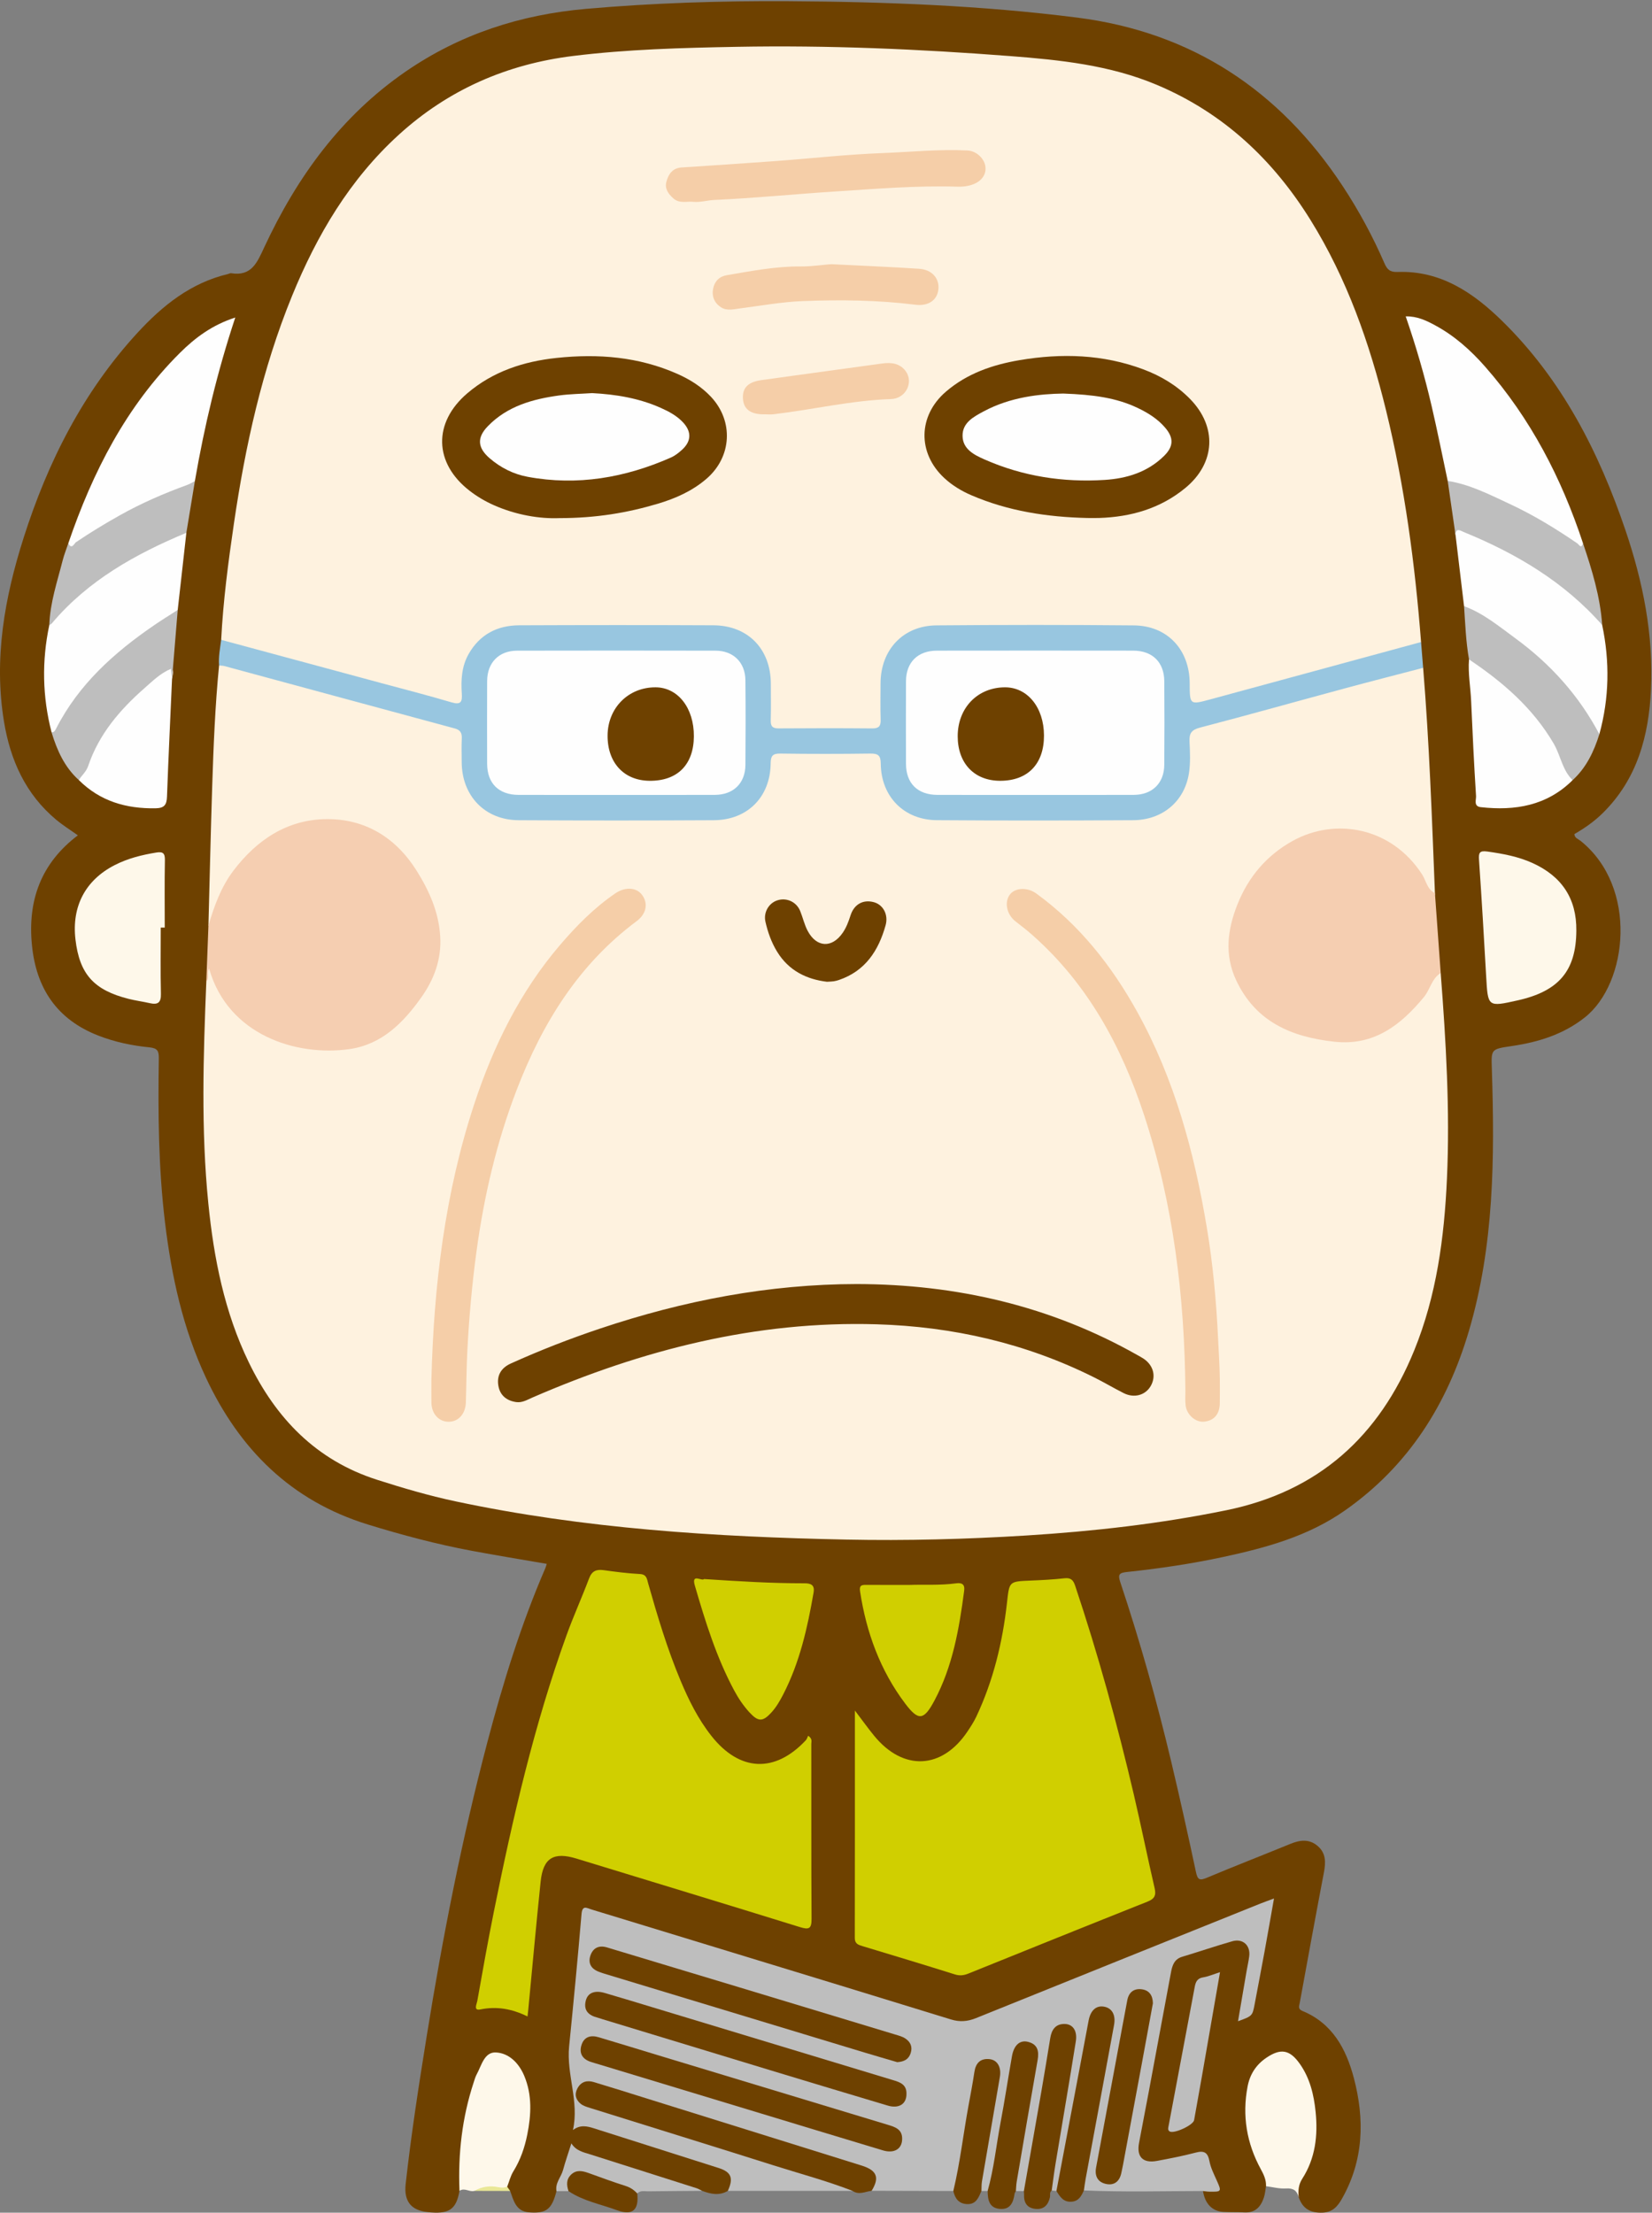 <?xml version="1.0" encoding="UTF-8"?>
<!DOCTYPE svg PUBLIC "-//W3C//DTD SVG 1.1//EN" "http://www.w3.org/Graphics/SVG/1.1/DTD/svg11.dtd">
<svg version="1.1" xmlns="http://www.w3.org/2000/svg" xmlns:xlink="http://www.w3.org/1999/xlink" x="0" y="0" width="769" height="1030" viewBox="0, 0, 769, 1030">
  <rect x="0" y="0" width="769" height="1030" fill="#808080" stroke="none"/>
  <defs>
    <clipPath id="Clip_1">
      <path d="M-0,1030 L768.71,1030 L768.71,0.54 L-0,0.54 z"/>
    </clipPath>
  </defs>
  <g id="Layer_1">
    <g clip-path="url(#Clip_1)">
      <path d="M589.324,1017.68 C589.007,1019.44 588.895,1021.27 588.333,1022.95 C586.9,1027.24 584.331,1030.16 579.274,1029.88 C576.006,1029.7 572.719,1029.85 569.454,1029.65 C564.234,1029.32 560.908,1025.82 559.986,1019.92 C560.415,1019.38 560.955,1018.92 561.628,1018.87 C565.572,1018.58 565.583,1016.74 564.294,1013.53 C559.947,1002.7 560.055,1002.65 548.619,1005.34 C545.699,1006.02 542.763,1006.63 539.81,1007.14 C531.724,1008.55 527.545,1004.48 529.011,996.461 C530.928,985.977 532.918,975.507 534.894,965.035 C537.797,949.653 540.718,934.275 543.525,918.876 C544.451,913.794 546.96,910.418 552.01,908.858 C558.692,906.795 565.357,904.672 572.039,902.615 C578.907,900.5 583.651,904.729 582.674,911.83 C581.653,919.256 580.068,926.588 578.878,933.987 C578.698,935.109 578.225,936.257 579.003,937.639 C581.551,937.143 582.209,935.073 582.59,932.999 C585.202,918.75 588.015,904.538 590.443,890.256 C591.124,886.254 590.6,885.989 585.922,887.913 C553.576,901.214 521.016,913.982 488.573,927.041 C477.76,931.394 467.005,935.892 456.185,940.231 C451.172,942.242 446.31,942.587 441.099,940.993 C405.594,930.129 370.092,919.25 334.575,908.421 C315.463,902.593 296.372,896.695 277.253,890.89 C273.374,889.712 272.282,890.817 271.893,894.555 C270.535,907.623 269.541,920.723 268.258,933.797 C267.706,939.423 267.218,945.057 266.595,950.677 C266.042,955.668 265.886,960.643 266.908,965.591 C268.228,971.977 268.83,978.416 268.272,984.923 C268.052,987.486 268.36,989.17 271.624,988.728 C273.961,988.413 276.259,989.204 278.473,989.916 C297.02,995.881 315.655,1001.57 334.147,1007.7 C335.728,1008.23 337.319,1008.77 338.639,1009.83 C342.21,1012.71 342.266,1016.56 338.808,1019.86 C334.821,1022.2 330.84,1021.36 326.859,1019.84 C306.297,1015.29 286.694,1007.63 266.267,1001.47 C264.284,1007.58 262.607,1014.17 259.044,1019.98 C256.856,1028.48 254.33,1030.44 246.329,1029.86 C240.144,1029.41 239.097,1024.4 237.476,1019.9 C236.593,1019.13 235.033,1018.89 235.347,1017.17 C235.654,1013.76 237.385,1010.89 238.87,1007.92 C244.61,996.418 246.769,984.375 244.253,971.64 C243.276,966.697 240.854,962.669 236.823,959.62 C231.716,955.757 228.709,956.304 225.482,961.758 C222.747,966.38 220.885,971.391 219.689,976.582 C216.997,988.266 215.1,1000.073 215.184,1012.12 C215.202,1014.76 215.525,1017.48 213.886,1019.86 C212.356,1028.62 208.979,1030.85 198.914,1029.72 C191.449,1028.89 187.938,1024.77 188.835,1016.67 C191.38,993.678 194.929,970.827 198.603,947.992 C206.031,901.829 215.006,855.988 226.929,810.761 C234.176,783.274 242.546,756.143 253.846,729.997 C254.095,729.422 254.243,728.804 254.512,727.982 C242.757,725.944 231.12,724.056 219.536,721.887 C203.176,718.823 187.122,714.556 171.208,709.645 C135.45,698.61 111.504,674.655 95.931,641.471 C85.151,618.499 79.834,594.051 76.807,569 C73.742,543.644 73.541,518.185 73.93,492.709 C73.982,489.268 73.339,487.915 69.524,487.54 C61.427,486.743 53.449,485.058 45.787,482.079 C26.521,474.587 16.854,460.097 14.868,439.968 C12.824,419.261 18.996,401.9 36.247,388.847 C32.726,386.334 29.275,384.19 26.184,381.613 C11.913,369.713 4.817,353.876 1.866,335.968 C-2.965,306.65 2.12,278.273 10.968,250.445 C22.22,215.057 38.699,182.416 64.059,154.854 C75.684,142.22 88.858,131.656 106.125,127.562 C106.609,127.447 107.114,127.108 107.559,127.181 C117.116,128.745 119.726,122.164 123.004,115.119 C138.195,82.47 158.781,54.015 188.864,33.291 C214.131,15.884 242.343,6.805 272.703,4.136 C304.06,1.38 335.508,0.372 366.973,0.562 C411.936,0.835 456.886,2.523 501.499,8.207 C554.645,14.978 595.588,41.946 624.998,86.599 C632.515,98.013 639.006,109.997 644.44,122.526 C645.712,125.46 647.03,126.728 650.538,126.601 C670.597,125.874 685.786,136.231 699.25,149.416 C727.118,176.708 744.315,210.468 756.679,246.925 C764.801,270.873 769.729,295.471 768.532,320.901 C767.514,342.518 762.163,362.642 746.077,378.491 C742.135,382.374 737.663,385.518 732.871,388.261 C732.967,390.159 734.681,390.558 735.746,391.412 C762.56,412.928 757.835,457.646 737.787,473.564 C727.782,481.509 716.182,485.088 703.876,486.917 C693.813,488.412 694.15,488.27 694.466,498.18 C695.77,539.037 695.505,579.789 683.786,619.505 C673.687,653.731 655.624,682.432 625.954,703.197 C608.912,715.124 589.426,720.454 569.538,724.742 C554.733,727.935 539.747,730.148 524.692,731.751 C521.082,732.136 520.26,732.798 521.484,736.469 C530.635,763.912 538.477,791.741 545.16,819.883 C549.23,837.023 553.055,854.223 556.717,871.454 C557.495,875.113 558.461,875.502 561.816,874.089 C574.678,868.672 587.703,863.643 600.617,858.345 C605.069,856.519 609.332,855.922 613.274,859.225 C617.239,862.547 617.178,866.87 616.285,871.563 C612.429,891.82 608.719,912.106 605.017,932.392 C604.781,933.687 604.035,935.178 606.22,936.075 C620.217,941.818 626.618,953.722 630.201,967.287 C635.285,986.536 634.82,1005.5 624.746,1023.38 C622.758,1026.91 620.467,1029.81 615.61,1029.99 C609.937,1030.2 606.368,1028.11 604.553,1022.83 C603.417,1018.41 604.819,1014.7 606.656,1010.56 C613.833,994.369 613.235,978.148 604.413,962.673 C600.278,955.42 595.325,955.055 588.83,960.368 C583.155,965.01 581.594,971.361 581.219,978.146 C580.598,989.361 582.982,999.931 588.363,1009.85 C589.637,1012.2 592.193,1014.7 589.324,1017.68" fill="#6E4100"/>
    </g>
    <path d="M338.808,1019.86 C341.498,1013.93 340.448,1011.1 334.549,1009.21 C315.231,1003.02 295.877,996.945 276.557,990.762 C273.27,989.71 270.116,988.968 266.704,991.53 C269.676,978.197 263.621,965.636 264.923,952.631 C266.979,932.099 268.957,911.559 270.695,890.999 C271.061,886.678 273.133,888.185 275.276,888.839 C296.428,895.292 317.58,901.747 338.729,908.212 C373.39,918.808 408.058,929.378 442.693,940.059 C446.756,941.312 450.416,941.017 454.314,939.441 C498.418,921.617 542.557,903.878 586.69,886.125 C588.53,885.385 590.407,884.735 593.04,883.756 C591.502,892.412 590.096,900.526 588.613,908.625 C587.115,916.804 585.538,924.968 583.999,933.14 C583.012,938.377 582.893,938.508 576.291,940.885 C577.657,932.886 578.957,925.235 580.272,917.587 C580.667,915.293 581.195,913.017 581.5,910.712 C582.176,905.611 578.569,902.241 573.624,903.66 C565.796,905.905 558.08,908.541 550.279,910.886 C546.59,911.995 545.689,914.932 545.094,918.111 C541.638,936.582 538.227,955.061 534.779,973.534 C533.285,981.541 531.751,989.541 530.219,997.541 C528.984,1003.99 532.018,1007.13 538.579,1005.9 C544.625,1004.77 550.679,1003.6 556.622,1002.03 C560.535,1001 562.236,1001.97 562.991,1006.02 C563.56,1009.07 565.043,1011.98 566.329,1014.86 C568.718,1020.21 568.707,1020.31 562.946,1020.22 C561.958,1020.21 560.973,1020.02 559.986,1019.92 C541.506,1019.96 523.023,1020.47 504.547,1019.65 C502.94,1017.48 503.821,1015.16 504.216,1012.91 C508.2,990.303 512.603,967.767 516.619,945.162 C516.91,943.526 517.299,941.89 517.129,940.212 C516.906,938.011 515.835,936.403 513.577,935.962 C511.242,935.505 509.775,936.794 508.869,938.784 C508.105,940.463 507.861,942.299 507.519,944.094 C503.243,966.483 499.071,988.891 494.981,1011.31 C494.432,1014.32 494.703,1017.75 491.76,1019.91 C491.029,1019.83 490.297,1019.75 489.566,1019.68 C487.937,1017.56 488.646,1015.23 489.02,1012.96 C492.236,993.455 495.492,973.953 498.743,954.45 C499.071,952.481 499.445,950.514 499.208,948.508 C498.956,946.378 498.131,944.544 495.792,944.176 C493.474,943.811 492.048,945.304 491.124,947.186 C489.938,949.604 489.686,952.29 489.251,954.908 C485.983,974.577 482.716,994.246 479.381,1013.9 C479,1016.14 479.054,1018.64 476.61,1019.97 C475.369,1019.95 474.128,1019.94 472.887,1019.92 C471.004,1018.06 471.92,1015.86 472.256,1013.8 C474.936,997.399 477.818,981.033 480.686,964.664 C481.145,962.046 481.825,959.44 481.693,956.769 C481.575,954.39 480.356,952.585 477.922,952.128 C475.579,951.688 474.249,953.251 473.295,955.139 C472.534,956.646 472.358,958.315 472.076,959.953 C469.062,977.476 465.901,994.975 462.935,1012.51 C462.488,1015.15 462.839,1018.33 459.744,1019.91 C458.782,1019.91 457.819,1019.91 456.856,1019.91 C454.866,1017.89 455.813,1015.52 456.173,1013.29 C458.51,998.813 460.917,984.351 463.492,969.916 C464.574,963.857 463.446,960.83 460.234,960.25 C457.148,959.693 455.442,962.145 454.274,968.573 C451.503,983.818 449.096,999.126 446.451,1014.39 C446.095,1016.45 446.263,1018.86 443.764,1019.91 C431.089,1019.88 418.413,1019.85 405.738,1019.81 C406.399,1011.81 406.108,1011.09 399.131,1008.91 C359.25,996.502 319.419,983.931 279.504,971.627 C278.074,971.186 276.656,970.663 275.151,970.549 C272.767,970.369 270.799,971.116 269.982,973.525 C269.148,975.988 270.368,977.718 272.451,978.893 C274.347,979.962 276.466,980.483 278.535,981.116 C308.131,990.177 337.625,999.566 367.181,1008.76 C375.602,1011.38 384.028,1013.98 392.428,1016.67 C394.192,1017.23 396.535,1017.19 396.853,1019.85 C377.505,1019.85 358.156,1019.86 338.808,1019.86" fill="#BEBEBE"/>
    <path d="M396.853,1019.85 C384.784,1015.16 372.273,1011.83 359.949,1007.93 C331.592,998.953 303.17,990.178 274.785,981.289 C273.215,980.798 271.495,980.303 270.273,979.291 C268.029,977.433 267.293,974.96 268.786,972.161 C270.485,968.976 273.236,968.259 276.414,969.21 C284.69,971.687 292.925,974.303 301.172,976.877 C334.488,987.274 367.806,997.667 401.115,1008.08 C408.237,1010.31 409.528,1013.67 405.738,1019.81 C402.778,1020.19 399.823,1021.91 396.853,1019.85" fill="#6E4100"/>
    <path d="M589.324,1017.68 C589.444,1014.75 588.284,1012.29 586.896,1009.75 C580.313,997.677 578.161,984.826 580.747,971.262 C581.822,965.622 584.67,961.148 589.482,957.891 C596.131,953.392 600.34,954.046 605.036,960.686 C609.777,967.391 611.62,975.156 612.42,983.128 C613.518,994.076 612.323,1004.68 606.181,1014.23 C604.466,1016.89 604.203,1019.79 604.553,1022.83 C603.752,1019.75 602.044,1018.5 598.616,1018.73 C595.558,1018.94 592.424,1018.07 589.324,1017.68" fill="#FEF8EA"/>
    <path d="M213.886,1019.86 C213.188,1002.64 215.089,985.755 220.502,969.336 C220.916,968.078 221.265,966.767 221.897,965.618 C224.159,961.504 225.423,955.152 230.835,955.417 C236.94,955.716 241.535,960.373 244.013,966.259 C247.773,975.195 247.291,984.445 245.442,993.673 C244.233,999.7 242.256,1005.47 238.964,1010.78 C237.633,1012.93 237.027,1015.53 236.091,1017.92 C235.041,1019.33 233.691,1019.21 232.093,1019.03 C228.315,1018.6 224.53,1018.79 220.837,1019.86 C218.519,1020.56 216.204,1018.18 213.886,1019.86" fill="#FEF8EA"/>
    <path d="M491.76,1019.91 C495.435,1000.486 499.114,981.06 502.785,961.632 C504.112,954.608 505.408,947.577 506.748,940.555 C507.656,935.795 510.293,933.455 513.932,934.105 C517.621,934.764 519.452,937.906 518.585,942.637 C514.214,966.511 509.768,990.371 505.363,1014.24 C505.032,1016.03 504.817,1017.85 504.547,1019.65 C503.382,1022.18 502.232,1024.6 498.876,1024.89 C495.018,1025.22 493.422,1022.58 491.76,1019.91" fill="#6E4100"/>
    <path d="M476.61,1019.97 C479.343,1004.41 482.1,988.863 484.798,973.302 C486.219,965.111 487.554,956.905 488.893,948.7 C489.53,944.801 491.388,942.051 495.67,942.159 C499.418,942.254 501.569,945.352 500.79,950.246 C497.76,969.298 494.474,988.31 491.326,1007.34 C490.648,1011.44 490.148,1015.56 489.566,1019.68 C488.448,1020.53 488.974,1021.81 488.727,1022.89 C487.923,1026.4 485.912,1028.57 482.167,1028.26 C478.458,1027.95 476.6,1025.72 476.701,1021.94 C476.718,1021.28 476.643,1020.63 476.61,1019.97" fill="#6E4100"/>
    <path d="M459.744,1019.91 C462.677,1009.5 463.734,998.735 465.739,988.148 C467.686,977.863 469.242,967.505 471.058,957.194 C471.965,952.045 474.702,949.546 478.491,950.471 C483.029,951.579 483.745,954.787 483.007,958.975 C479.688,977.8 476.493,996.647 473.283,1015.49 C473.035,1016.95 473.014,1018.45 472.887,1019.92 C472.674,1020.36 472.333,1020.79 472.268,1021.25 C471.684,1025.35 470.203,1028.74 465.277,1028.23 C460.328,1027.73 459.824,1023.87 459.744,1019.91" fill="#6E4100"/>
    <path d="M443.764,1019.91 C446.914,1006.83 448.394,993.453 450.825,980.245 C451.788,975.017 452.789,969.792 453.571,964.536 C454.187,960.398 456.314,958.118 460.544,958.521 C464.291,958.878 466.209,962.296 465.433,966.84 C462.665,983.047 459.847,999.245 457.094,1015.45 C456.847,1016.91 456.928,1018.42 456.856,1019.91 C455.522,1022.9 454.452,1026.16 450.218,1026.01 C446.268,1025.87 444.559,1023.38 443.764,1019.91" fill="#6E4100"/>
    <g>
      <path d="M259.044,1019.98 C258.342,1016.18 261.185,1013.47 262.088,1010.15 C263.172,1006.18 264.535,1002.28 265.969,997.735 C268.185,1001.25 271.594,1001.87 274.819,1002.89 C291.294,1008.11 307.762,1013.35 324.224,1018.6 C325.141,1018.9 325.982,1019.42 326.859,1019.84 C318.497,1019.91 310.135,1019.95 301.773,1020.07 C300.026,1020.09 298.122,1019.54 296.629,1021.03 C290.018,1018.54 283.342,1016.23 276.664,1013.93 C267.986,1010.93 266.814,1011.44 264.641,1019.97 C262.775,1019.97 260.91,1019.98 259.044,1019.98" fill="#BEBEBE"/>
      <path d="M264.641,1019.97 C263.691,1017.13 263.529,1014.38 265.976,1012.16 C268.429,1009.93 271.179,1010.56 273.932,1011.53 C279.717,1013.59 285.469,1015.75 291.318,1017.6 C293.493,1018.29 295.132,1019.46 296.629,1021.03 C297.497,1028.79 294.383,1031.53 287.21,1028.86 C279.633,1026.05 271.508,1024.59 264.641,1019.97" fill="#6E4100"/>
    </g>
    <path d="M220.837,1019.86 C224.311,1017.83 228.119,1017.35 231.943,1018.12 C233.466,1018.42 234.725,1018.43 236.09,1017.92 C236.553,1018.58 237.015,1019.24 237.476,1019.9 C231.929,1019.89 226.383,1019.87 220.837,1019.86" fill="#E9E796"/>
    <path d="M97.024,430.86 C97.599,409.252 98.077,387.64 98.778,366.036 C99.387,347.26 100.14,328.486 101.973,309.776 C104.186,308.141 106.483,309.098 108.683,309.69 C142.467,318.777 176.191,328.081 209.969,337.19 C214.366,338.375 216.505,340.748 216.295,345.323 C216.189,347.649 216.283,349.987 216.296,352.32 C216.398,370.557 226.17,380.37 244.547,380.462 C263.874,380.559 283.201,380.484 302.528,380.485 C311.358,380.486 320.19,380.372 329.018,380.507 C347.317,380.787 357.374,369.414 357.425,355.069 C357.438,351.397 359.246,349.567 362.959,349.543 C377.121,349.454 391.282,349.49 405.443,349.523 C409.417,349.533 411.067,351.488 411.29,355.337 C411.654,361.606 413.183,367.444 417.696,372.251 C423.098,378.006 429.913,380.35 437.465,380.398 C466.954,380.589 496.446,380.716 525.933,380.375 C542.92,380.178 552.321,370.137 552.321,353.122 C552.321,336.308 551.83,339.23 566.108,335.248 C596.275,326.834 626.555,318.824 656.779,310.617 C658.686,310.1 660.641,309.324 662.471,310.876 C665.328,345.788 666.569,380.784 667.956,415.772 C668.095,417.735 666.95,417.087 666.231,416.478 C664.669,415.153 664.035,413.171 663.054,411.441 C652.095,392.112 634.058,383.617 613.016,388.381 C602.241,390.821 593.757,397.286 586.724,405.624 C578.627,415.224 573.758,426.443 573.336,438.896 C572.801,454.7 580.428,466.961 593.635,475.025 C606.21,482.703 620.196,485.443 634.952,482.655 C640.665,481.576 645.77,479.079 649.983,475.177 C656.327,469.302 662.786,463.472 666.678,455.462 C667.384,454.007 668.068,451.788 670.64,452.939 C673.094,484.814 674.999,516.722 673.549,548.696 C672.309,576.042 668.738,603.041 658.3,628.656 C642.028,668.588 613.829,694.232 570.783,703.036 C540.039,709.324 509.022,712.824 477.786,714.773 C449.872,716.515 421.908,717.249 393.946,716.678 C332.835,715.43 271.949,711.625 211.958,698.861 C199.602,696.232 187.5,692.671 175.467,688.816 C147.152,679.745 128.461,660.254 115.811,634.179 C104.472,610.806 99.533,585.747 96.971,560.149 C93.53,525.775 94.642,491.336 96.045,456.906 C96.92,454.71 95.777,452.286 96.878,449.814 C98.948,450.204 99.047,452.027 99.557,453.437 C104.95,468.331 115.209,478.272 130.113,483.472 C143.139,488.017 156.3,489.719 169.699,485.082 C195.059,476.305 209.553,445.24 200.041,420.332 C195.796,409.217 189.661,399.462 180.171,392.149 C161.56,377.808 136.005,380.65 119.216,395.88 C109.583,404.618 102.787,414.989 99.461,427.607 C99.115,428.92 99.112,430.743 97.024,430.86" fill="#FEF2DF"/>
    <path d="M102.957,297.842 C103.882,279.705 106.244,261.719 108.877,243.775 C114.2,207.495 122.032,171.82 135.949,137.744 C147.516,109.423 162.798,83.504 185.713,62.66 C208.761,41.696 236.004,29.854 266.702,26.061 C291.996,22.936 317.471,22.268 342.944,21.795 C385.433,21.006 427.824,22.838 470.173,26.102 C493.447,27.896 516.574,30.28 538.416,39.466 C569.299,52.455 592.474,74.147 609.989,102.327 C627.034,129.751 637.541,159.768 645.178,190.927 C653.877,226.417 658.674,262.497 661.502,298.875 C660.449,300.578 658.723,301.149 656.928,301.637 C624.31,310.514 591.685,319.367 559.057,328.207 C554.081,329.555 552.718,328.454 552.394,323.315 C552.237,320.822 552.421,318.317 552.255,315.823 C551.499,304.445 543.996,295.776 532.9,293.389 C529.791,292.72 526.664,292.402 523.482,292.403 C495.669,292.42 467.857,292.425 440.044,292.402 C435.332,292.398 430.636,292.806 426.331,294.676 C416.458,298.965 411.691,306.842 411.329,317.47 C411.142,322.963 411.408,328.464 411.218,333.956 C411.04,339.115 410.028,340.276 405.04,340.335 C391.219,340.499 377.394,340.501 363.573,340.334 C358.609,340.274 357.593,339.092 357.412,333.938 C357.249,329.278 357.375,324.612 357.359,319.949 C357.3,302.505 347.739,292.764 330.148,292.451 C320.324,292.277 310.496,292.415 300.67,292.414 C282.017,292.412 263.365,292.398 244.712,292.423 C239.331,292.43 233.986,293.012 229.221,295.659 C220.363,300.579 216.63,308.569 216.322,318.408 C215.965,329.791 215.939,329.931 205.049,326.984 C172.9,318.285 140.759,309.56 108.656,300.692 C106.569,300.116 104.426,299.654 102.957,297.842" fill="#FEF2DF"/>
    <path d="M397.947,796.251 C401.537,800.973 404.123,804.605 406.944,808.045 C420.493,824.566 438.563,823.683 450.403,805.944 C451.879,803.732 453.347,801.474 454.478,799.077 C462.363,782.354 466.66,764.611 468.72,746.341 C469.867,736.169 469.524,736.185 479.617,735.768 C484.935,735.548 490.263,735.275 495.549,734.686 C498.527,734.354 499.622,735.589 500.488,738.178 C511.154,770.059 520.062,802.433 527.738,835.147 C531.155,849.708 534.101,864.378 537.477,878.949 C538.281,882.42 537.358,883.94 534.078,885.243 C506.252,896.3 478.494,907.526 450.722,918.72 C448.669,919.547 446.796,919.815 444.508,919.093 C430.238,914.594 415.906,910.294 401.586,905.954 C399.616,905.356 397.898,904.889 397.903,902.137 C397.969,867.348 397.947,832.558 397.947,796.251" fill="#D0CF00"/>
    <path d="M245.557,938.663 C238.367,935.12 231.264,933.825 223.546,935.404 C220.262,936.076 221.937,932.829 222.169,931.518 C224.638,917.611 227.105,903.699 229.896,889.854 C238.674,846.314 248.606,803.063 263.724,761.193 C266.941,752.284 270.872,743.635 274.209,734.766 C275.524,731.272 277.623,730.434 281.052,730.916 C286.647,731.702 292.272,732.421 297.908,732.715 C301.068,732.88 301.153,735.074 301.705,737.02 C306.065,752.383 310.645,767.671 316.833,782.422 C320.64,791.497 324.997,800.255 331.141,808.05 C344.269,824.704 360.673,825.514 375.102,810.092 C375.654,809.503 375.879,808.608 376.189,807.988 C378.273,809.41 377.658,810.688 377.66,811.725 C377.7,838.879 377.604,866.033 377.776,893.186 C377.805,897.801 376.628,898.388 372.363,897.064 C337.755,886.32 303.073,875.814 268.427,865.194 C257.752,861.921 252.827,864.816 251.673,875.826 C249.594,895.667 247.823,915.539 245.92,935.398 C245.829,936.348 245.71,937.295 245.557,938.663" fill="#D0CF00"/>
    <path d="M102.957,297.842 C127.643,304.512 152.33,311.178 177.015,317.853 C188.077,320.844 199.186,323.679 210.168,326.941 C214.538,328.239 215.229,326.711 214.965,322.885 C214.525,316.518 214.899,310.171 218.139,304.461 C223.288,295.386 231.441,291.121 241.651,291.079 C271.797,290.954 301.945,290.932 332.092,291.075 C348.208,291.152 358.797,302.158 358.819,318.334 C358.827,323.997 358.933,329.663 358.774,335.322 C358.696,338.124 359.654,339.096 362.491,339.075 C376.98,338.968 391.472,338.954 405.961,339.084 C409.036,339.111 410.048,338.087 409.947,335.056 C409.76,329.399 409.882,323.731 409.897,318.069 C409.94,302.487 420.404,291.245 435.896,291.113 C466.54,290.852 497.191,290.83 527.835,291.123 C543.436,291.272 553.751,302.437 553.796,318.106 C553.824,328.123 553.834,328.16 563.438,325.552 C596.13,316.675 628.815,307.77 661.502,298.875 C661.826,302.876 662.148,306.878 662.471,310.877 C650.273,314.071 638.053,317.188 625.881,320.477 C603.44,326.542 581.059,332.835 558.57,338.71 C554.653,339.734 553.537,341.364 553.717,345.145 C553.953,350.12 554.214,355.216 553.427,360.094 C551.33,373.107 541.08,381.723 527.497,381.802 C497.023,381.98 466.546,382.012 436.073,381.793 C420.788,381.683 410.124,370.781 409.994,355.508 C409.961,351.705 408.814,350.734 405.147,350.785 C391.161,350.98 377.169,350.977 363.184,350.786 C359.586,350.737 358.778,351.979 358.742,355.367 C358.572,371.001 347.967,381.722 332.289,381.809 C301.982,381.978 271.672,381.979 241.365,381.809 C225.719,381.721 214.965,370.454 214.921,354.725 C214.911,351.062 214.785,347.392 214.964,343.737 C215.09,341.166 214.243,339.781 211.671,339.087 C175.922,329.44 140.192,319.726 104.452,310.05 C103.659,309.835 102.8,309.865 101.973,309.778 C101.649,305.745 102.441,301.805 102.957,297.842" fill="#98C6E0"/>
    <path d="M97.024,430.86 C99.695,421.763 102.876,412.908 108.701,405.237 C119.641,390.831 133.865,381.422 152.094,381.3 C170.052,381.181 184.253,389.923 193.893,405.238 C199.771,414.578 204.212,424.51 204.918,435.841 C205.585,446.536 202.083,455.875 196.089,464.327 C187.731,476.111 177.712,486.231 162.649,488.364 C137.925,491.867 106.102,481.835 97.349,450.899 C96.092,452.771 97.796,455.226 96.045,456.906 C96.371,448.224 96.698,439.542 97.024,430.86" fill="#F5CEB1"/>
    <path d="M670.64,452.939 C666.439,455.517 665.781,460.553 662.85,464.107 C651.963,477.309 639.485,486.926 621.132,484.917 C601.295,482.745 584.519,475.736 575.418,456.278 C569.839,444.351 571.439,432.534 576.02,421.014 C581.073,408.309 589.532,398.213 601.67,391.474 C621.633,380.39 647.762,385.061 661.977,407.036 C663.877,409.973 664.316,414.014 667.955,415.772 C668.85,428.161 669.745,440.55 670.64,452.939" fill="#F5CEB1"/>
    <path d="M673.902,223.877 C671.408,212.19 669.087,200.464 666.375,188.829 C663.134,174.93 659.168,161.221 654.353,147.283 C659.617,147.134 663.885,149.197 667.993,151.41 C677.027,156.277 684.589,163.019 691.325,170.688 C712.482,194.772 726.892,222.61 736.884,252.889 C737.465,256.079 735.667,255.27 734.167,254.382 C731.163,252.605 728.337,250.543 725.382,248.678 C709.99,238.963 693.86,230.815 676.43,225.391 C675.465,225.091 674.564,224.684 673.902,223.877" fill="#FEFEFE"/>
    <path d="M31.789,252.929 C43.097,219.854 58.651,189.254 83.744,164.273 C90.866,157.183 98.812,151.257 109.52,147.81 C101.128,173.122 95.14,198.347 90.717,223.942 C89.874,225.746 88.273,226.591 86.525,227.243 C68.518,233.97 51.583,242.736 35.805,253.742 C32.947,255.736 32.573,255.531 31.789,252.929" fill="#FEFEFE"/>
    <path d="M681.509,282.176 C680.19,271.157 678.872,260.138 677.554,249.119 C676.69,245.949 677.913,245.105 680.858,246.137 C687.142,248.338 693.169,251.117 699.046,254.233 C713.917,262.117 728.061,271.029 740.104,282.97 C742.487,285.333 744.562,287.831 745.814,290.96 C749.391,307.999 749.122,324.939 744.5,341.766 C742.15,341.729 741.666,339.621 740.87,338.163 C730.255,318.713 714.227,304.531 696.36,292.101 C691.47,288.699 686.202,285.869 681.509,282.176" fill="#FEFEFE"/>
    <path d="M86.754,248.012 C85.412,259.98 84.071,271.948 82.729,283.917 C81.95,286.153 79.989,287.108 78.161,288.28 C60.098,299.862 43.735,313.269 31.893,331.521 C30.351,333.899 29.099,336.432 27.652,338.855 C26.897,340.118 26.345,342.258 24.001,340.907 C19.732,324.359 19.409,307.727 22.94,291.013 C25.097,285.558 29.343,281.747 33.656,278.18 C48.275,266.092 64.098,255.892 81.725,248.678 C83.307,248.03 84.856,246.521 86.754,248.012" fill="#FEFEFE"/>
    <path d="M733.778,433.234 C733.674,451.878 725.666,461.392 706.468,465.677 C692.538,468.786 692.608,468.782 691.81,454.62 C690.79,436.512 689.725,418.405 688.477,400.311 C688.25,397.013 688.653,395.874 692.346,396.39 C699.626,397.408 706.761,398.717 713.499,401.795 C726.987,407.956 733.955,418.282 733.778,433.234" fill="#FEF8EA"/>
    <path d="M327.747,735.043 C343.599,736.088 359.019,737.044 374.482,737.03 C377.355,737.027 379.343,737.699 378.718,741.331 C375.892,757.745 372.26,773.907 364.535,788.852 C363.005,791.811 361.337,794.692 359.078,797.168 C355.109,801.52 352.967,801.569 348.921,797.172 C346.102,794.108 343.773,790.664 341.795,786.981 C333.483,771.508 328.332,754.849 323.447,738.094 C321.716,732.155 326.721,736.22 327.747,735.043" fill="#D0CF00"/>
    <path d="M74.828,431.781 C74.828,442.075 74.662,452.373 74.908,462.661 C75.009,466.886 73.338,467.792 69.657,466.955 C66.423,466.219 63.115,465.789 59.9,464.981 C43.659,460.9 37.011,453.434 35.126,437.321 C33.323,421.908 39.763,409.715 53.321,402.74 C59.452,399.585 66.008,397.956 72.765,396.855 C75.835,396.354 76.821,397.174 76.76,400.403 C76.564,410.86 76.687,421.322 76.687,431.782 C76.067,431.782 75.448,431.781 74.828,431.781" fill="#FEF8EA"/>
    <path d="M423.668,737.778 C429.808,737.548 437.473,738.064 445.09,737.042 C447.735,736.688 449.219,737.442 448.814,740.524 C446.485,758.209 443.479,775.717 434.937,791.696 C430.043,800.851 427.532,801.193 421.361,793.01 C409.698,777.544 403.29,759.886 400.359,740.831 C399.926,738.017 401.006,737.742 403.188,737.76 C409.514,737.81 415.84,737.778 423.668,737.778" fill="#D0CF00"/>
    <path d="M732.051,363.157 C720.07,375.062 705.293,377.513 689.299,375.736 C685.832,375.35 687.197,372.272 687.09,370.574 C686.159,355.836 685.45,341.084 684.806,326.33 C684.524,319.87 683.309,313.458 683.817,306.96 C685.701,306.348 686.997,307.614 688.298,308.523 C702.536,318.476 715.253,329.955 724.03,345.203 C727.306,350.895 729.444,357.142 732.051,363.157" fill="#FEFEFE"/>
    <path d="M732.051,363.157 C727.221,358.464 726.468,351.661 723.232,346.127 C713.548,329.57 699.507,317.447 683.818,306.96 C682.367,298.762 682.078,290.456 681.509,282.176 C690.527,285.471 697.81,291.586 705.398,297.131 C721.738,309.073 734.997,323.794 744.5,341.765 C741.969,349.838 738.438,357.329 732.051,363.157" fill="#BEBEBE"/>
    <path d="M80.081,316.111 C79.278,334.359 78.4,352.604 77.735,370.857 C77.597,374.643 76.498,376.193 72.405,376.261 C58.719,376.49 46.559,372.979 36.668,363.096 C41.288,351.341 46.555,339.918 55.174,330.472 C61.007,324.081 67.22,318.043 74.346,313.051 C75.938,311.935 77.626,309.886 79.582,311.047 C81.262,312.044 80.251,314.353 80.081,316.111" fill="#FEFEFE"/>
    <path d="M80.081,316.111 C79.921,314.642 79.761,313.172 79.562,311.346 C74.655,313.398 71.012,317.048 67.259,320.34 C55.797,330.391 46.038,341.792 41.055,356.555 C40.163,359.196 38.103,360.902 36.668,363.097 C30.02,357.084 26.541,349.263 24.001,340.906 C25.209,340.921 25.655,340.082 26.13,339.149 C36.61,318.561 53.181,303.741 71.878,290.955 C75.435,288.522 79.109,286.258 82.729,283.917 C81.846,294.648 80.964,305.379 80.081,316.111" fill="#BEBEBE"/>
    <path d="M745.814,290.96 C728.167,270.901 705.904,257.709 681.491,247.711 C679.739,246.994 677.712,245.422 677.554,249.12 C676.337,240.705 675.12,232.291 673.902,223.877 C684.255,225.477 693.448,230.274 702.77,234.598 C713.808,239.718 724.179,246.06 734.221,252.935 C734.985,253.458 736.067,255.735 736.884,252.889 C741.083,265.293 744.903,277.785 745.814,290.96" fill="#BEBEBE"/>
    <path d="M86.754,248.012 C63.077,257.897 41.005,270.163 24.138,290.167 C23.833,290.529 23.344,290.734 22.94,291.013 C23.297,280.617 26.628,270.83 29.166,260.885 C29.855,258.185 30.905,255.578 31.789,252.928 C33.335,256.084 34.642,252.902 35.323,252.438 C41.887,247.961 48.671,243.871 55.59,239.974 C65.702,234.278 76.301,229.694 87.186,225.721 C88.416,225.272 89.542,224.541 90.717,223.941 C89.396,231.965 88.075,239.988 86.754,248.012" fill="#BEBEBE"/>
    <path d="M567.916,918.051 C564.999,934.84 562.228,950.843 559.435,966.842 C558.265,973.547 557.062,980.245 555.849,986.942 C555.424,989.291 546.372,993.47 544.43,992.168 C543.439,991.504 543.831,990.361 544.011,989.404 C548.057,967.871 552.123,946.343 556.162,924.809 C556.587,922.54 557.354,920.904 560.038,920.465 C562.468,920.068 564.794,919.039 567.916,918.051" fill="#BEBEBE"/>
    <path d="M419.943,995.799 C419.868,1000.376 416.207,1002.57 410.965,1000.99 C392.18,995.342 373.414,989.634 354.641,983.946 C329.506,976.329 304.372,968.708 279.237,961.09 C277.803,960.655 276.356,960.262 274.937,959.785 C271.161,958.516 269.497,955.857 270.659,952.047 C271.863,948.095 274.968,947.232 278.645,948.326 C288.046,951.123 297.417,954.018 306.803,956.86 C342.282,967.606 377.761,978.349 413.243,989.084 C416.695,990.128 420.091,991.182 419.943,995.799" fill="#6E4100"/>
    <path d="M417.667,959.941 C412.97,958.558 407.707,957.045 402.466,955.458 C362.053,943.223 321.643,930.973 281.234,918.723 C280.44,918.482 279.659,918.192 278.879,917.907 C275.105,916.526 273.546,913.771 274.926,910.058 C276.19,906.656 278.916,905.423 282.593,906.537 C302.959,912.706 323.342,918.818 343.713,924.971 C368.06,932.325 392.402,939.695 416.74,947.081 C418.323,947.562 420.009,947.99 421.363,948.877 C423.791,950.467 424.893,952.763 423.902,955.76 C422.998,958.491 421.048,959.704 417.667,959.941" fill="#6E4100"/>
    <path d="M421.951,974.753 C421.992,979.426 418.418,981.692 413.216,980.138 C396.016,975.001 378.823,969.839 361.645,964.631 C334.605,956.433 307.578,948.19 280.546,939.965 C279.751,939.723 278.975,939.415 278.17,939.214 C274.06,938.182 271.54,935.928 272.665,931.368 C273.586,927.634 276.815,926.362 281.516,927.732 C288.378,929.732 295.216,931.812 302.057,933.882 C339.758,945.294 377.458,956.711 415.156,968.134 C418.549,969.162 422.109,970.058 421.951,974.753" fill="#6E4100"/>
    <path d="M536.669,932.541 C534.943,941.94 533.185,951.574 531.402,961.204 C528.532,976.713 525.648,992.219 522.763,1007.73 C522.52,1009.03 522.24,1010.33 521.954,1011.63 C521.093,1015.54 518.568,1017.49 514.718,1016.6 C510.893,1015.72 509.504,1012.85 510.233,1008.96 C513.289,992.641 516.321,976.321 519.36,960.002 C521.153,950.373 522.919,940.738 524.744,931.116 C525.442,927.435 527.817,925.53 531.49,926.014 C534.91,926.466 536.612,928.813 536.669,932.541" fill="#6E4100"/>
    <path d="M398.889,597.722 C445.162,597.839 488.925,607.858 529.426,630.771 C530.438,631.344 531.477,631.883 532.434,632.539 C536.944,635.633 538.226,640.705 535.664,645.172 C533.182,649.498 527.943,650.962 523.057,648.494 C518.459,646.171 514.024,643.524 509.416,641.221 C477.497,625.264 443.549,617.51 407.998,616.455 C351.862,614.788 298.954,628.372 247.879,650.538 C245.457,651.589 243.103,653.069 240.298,652.673 C235.883,652.052 232.815,649.613 232.013,645.196 C231.135,640.358 233.222,636.775 237.747,634.729 C251.38,628.566 265.306,623.15 279.491,618.399 C318.236,605.422 357.904,597.779 398.889,597.722" fill="#6E4100"/>
    <path d="M567.827,641.905 C567.827,645.736 567.899,649.568 567.809,653.397 C567.691,658.427 565.005,661.399 560.399,661.792 C556.526,662.123 552.451,658.641 551.903,654.246 C551.616,651.948 551.816,649.59 551.796,647.259 C551.414,603.574 546.219,560.555 532.525,518.929 C522.046,487.078 506.373,458.192 480.874,435.531 C478.272,433.219 475.525,431.062 472.763,428.94 C468.574,425.724 467.349,419.836 470.224,416.266 C472.737,413.145 478.378,413.003 482.383,415.919 C502.509,430.569 517.509,449.576 529.465,471.188 C546.733,502.401 555.869,536.254 561.725,571.129 C564.608,588.295 566.168,605.61 567.009,623.016 C567.313,629.308 567.746,635.599 567.827,641.905" fill="#F5CEA8"/>
    <path d="M200.807,642.418 C201.929,598.642 207.036,555.464 220.841,513.692 C229.722,486.82 242.111,461.671 260.593,440.014 C268.234,431.06 276.574,422.595 286.408,415.875 C291.09,412.676 296.333,413.071 298.932,416.647 C301.77,420.552 300.957,425.359 296.343,428.801 C269.424,448.882 252.586,476.089 240.696,506.872 C231.204,531.445 225.268,556.877 221.747,582.943 C219.726,597.9 218.395,612.881 217.584,627.961 C217.137,636.267 217.119,644.556 216.849,652.85 C216.677,658.125 213.459,661.804 208.86,661.824 C204.267,661.843 200.909,658.162 200.818,652.909 C200.758,649.413 200.807,645.915 200.807,642.418" fill="#F5CEA8"/>
    <path d="M384.96,457.014 C375.583,455.887 367.18,451.943 361.702,442.948 C359.077,438.638 357.418,433.95 356.309,429.074 C355.328,424.763 357.816,420.442 361.806,419.124 C366.12,417.7 370.735,419.781 372.485,424.083 C373.733,427.15 374.445,430.481 375.994,433.373 C380.155,441.145 387.306,441.425 392.262,434.243 C393.985,431.747 395,428.973 395.922,426.108 C397.595,420.909 401.802,418.612 406.783,419.972 C411.103,421.152 413.631,425.754 412.236,430.746 C408.951,442.508 402.82,451.971 390.583,456.159 C389.8,456.427 388.989,456.646 388.173,456.779 C387.357,456.912 386.518,456.908 384.96,457.014" fill="#6E4100"/>
    <path d="M260.374,241.185 C251.336,241.554 240.271,239.791 229.73,235.092 C225.758,233.32 222.052,231.117 218.618,228.465 C201.97,215.61 201.492,196.753 217.554,183.061 C229.512,172.868 243.767,168.242 259.114,166.615 C278.429,164.567 297.32,166.066 315.327,174.048 C321.158,176.633 326.492,179.982 330.897,184.653 C341.564,195.964 340.696,212.603 328.957,222.791 C322.284,228.581 314.387,232.063 306.062,234.53 C291.965,238.707 277.568,241.175 260.374,241.185" fill="#6E4100"/>
    <path d="M506.09,241.125 C487.491,240.687 469.338,237.947 452.119,230.518 C447.512,228.53 443.237,225.945 439.545,222.514 C427.02,210.876 427.313,193.53 440.292,182.343 C450.186,173.815 462.118,169.758 474.71,167.636 C494.192,164.353 513.488,164.92 532.226,171.942 C540.41,175.009 547.785,179.414 553.961,185.715 C566.62,198.627 565.836,215.536 551.807,227.119 C540.168,236.729 526.451,240.647 511.586,241.117 C509.756,241.175 507.922,241.125 506.09,241.125" fill="#6E4100"/>
    <path d="M322.585,93.933 C319.524,93.674 316.257,94.823 313.499,92.396 C311.108,90.292 309.336,87.844 310.201,84.62 C311.142,81.115 313.003,78.232 317.269,77.955 C331.992,76.996 346.716,76.036 361.43,74.95 C377.788,73.744 394.118,71.89 410.496,71.273 C423.775,70.773 437.049,69.383 450.362,70.053 C454.651,70.269 458.446,73.999 458.744,77.93 C459.041,81.848 456.282,84.965 451.708,86.231 C449.74,86.776 447.795,86.963 445.795,86.901 C426.66,86.31 407.595,87.925 388.544,89.151 C369.855,90.353 351.209,92.237 332.487,93.081 C329.194,93.229 325.951,94.298 322.585,93.933" fill="#F5CEA8"/>
    <path d="M387.204,122.996 C402.031,123.747 414.949,124.266 427.845,125.115 C433.881,125.513 437.417,129.676 436.805,134.818 C436.215,139.777 432.131,142.607 426.051,141.847 C408.698,139.679 391.26,139.486 373.851,140.146 C364.135,140.515 354.468,142.279 344.793,143.519 C341.663,143.921 338.438,144.873 335.6,143.031 C332.572,141.067 331.243,137.992 331.957,134.371 C332.634,130.942 334.859,128.688 338.285,128.108 C349.704,126.177 361.113,123.932 372.752,124.038 C378.254,124.087 383.654,123.134 387.204,122.996" fill="#F5CEA8"/>
    <path d="M356.09,192.86 C349.487,193.031 346.085,190.533 345.831,185.433 C345.579,180.388 348.359,177.735 354.678,176.907 C359.274,176.304 363.859,175.627 368.45,174.997 C382.554,173.063 396.66,171.149 410.761,169.195 C414.965,168.613 418.921,169.17 421.563,172.731 C425.426,177.938 421.691,185.539 414.763,185.77 C396.288,186.385 378.333,190.69 360.084,192.84 C358.77,192.994 357.422,192.86 356.09,192.86" fill="#F5CEA8"/>
    <path d="M286.829,370.033 C271.678,370.033 256.528,370.068 241.378,370.02 C232.155,369.991 226.785,364.646 226.756,355.511 C226.716,342.692 226.706,329.872 226.76,317.053 C226.797,308.474 232.203,302.903 240.709,302.886 C271.508,302.824 302.309,302.824 333.108,302.887 C341.376,302.904 346.906,308.374 346.985,316.634 C347.11,329.785 347.104,342.939 346.991,356.09 C346.918,364.609 341.388,369.978 332.779,370.014 C317.462,370.079 302.145,370.032 286.829,370.033" fill="#FEFEFE"/>
    <path d="M481.84,370.033 C466.69,370.033 451.539,370.067 436.389,370.021 C427.14,369.992 421.762,364.671 421.732,355.552 C421.69,342.733 421.682,329.913 421.735,317.094 C421.772,308.299 427.216,302.89 436.137,302.877 C466.604,302.834 497.07,302.835 527.537,302.876 C536.433,302.888 541.91,308.262 541.974,317.091 C542.069,330.077 542.079,343.064 541.969,356.049 C541.896,364.572 536.368,369.976 527.79,370.014 C512.473,370.08 497.156,370.032 481.84,370.033" fill="#FEFEFE"/>
    <path d="M275.653,182.997 C286.737,183.571 297.483,185.347 307.662,189.903 C311.48,191.612 315.149,193.576 318.014,196.689 C321.978,200.996 321.83,205.388 317.52,209.339 C315.945,210.783 314.162,212.171 312.227,213.022 C290.907,222.393 268.792,226.262 245.651,221.964 C239.022,220.733 233.077,217.748 227.934,213.321 C222.287,208.46 221.9,203.746 227.072,198.408 C236.115,189.076 247.909,185.779 260.263,184.088 C265.348,183.392 270.52,183.341 275.653,182.997" fill="#FEFEFE"/>
    <path d="M494.937,183.199 C508.899,183.701 519.557,185.139 529.518,189.867 C534.366,192.168 538.875,194.98 542.388,199.097 C546.45,203.857 546.326,207.834 541.86,212.238 C534.239,219.752 524.574,222.741 514.278,223.399 C494.94,224.634 476.166,221.755 458.349,213.901 C453.479,211.754 448.142,209.117 448.067,202.895 C447.993,196.714 453.273,193.972 457.967,191.46 C470.482,184.761 484.15,183.364 494.937,183.199" fill="#FEFEFE"/>
    <path d="M322.992,342.77 C322.909,356.017 315.288,363.622 302.258,363.46 C290.402,363.313 282.747,355.001 282.829,342.363 C282.913,329.517 292.53,319.878 305.193,319.949 C315.602,320.007 323.075,329.589 322.992,342.77" fill="#6E4100"/>
    <path d="M485.969,342.367 C486.006,355.63 478.426,363.469 465.572,363.461 C453.544,363.454 445.816,355.347 445.809,342.732 C445.802,329.567 454.998,320.014 467.74,319.949 C478.292,319.894 485.932,329.291 485.969,342.367" fill="#6E4100"/>
  </g>
</svg>

